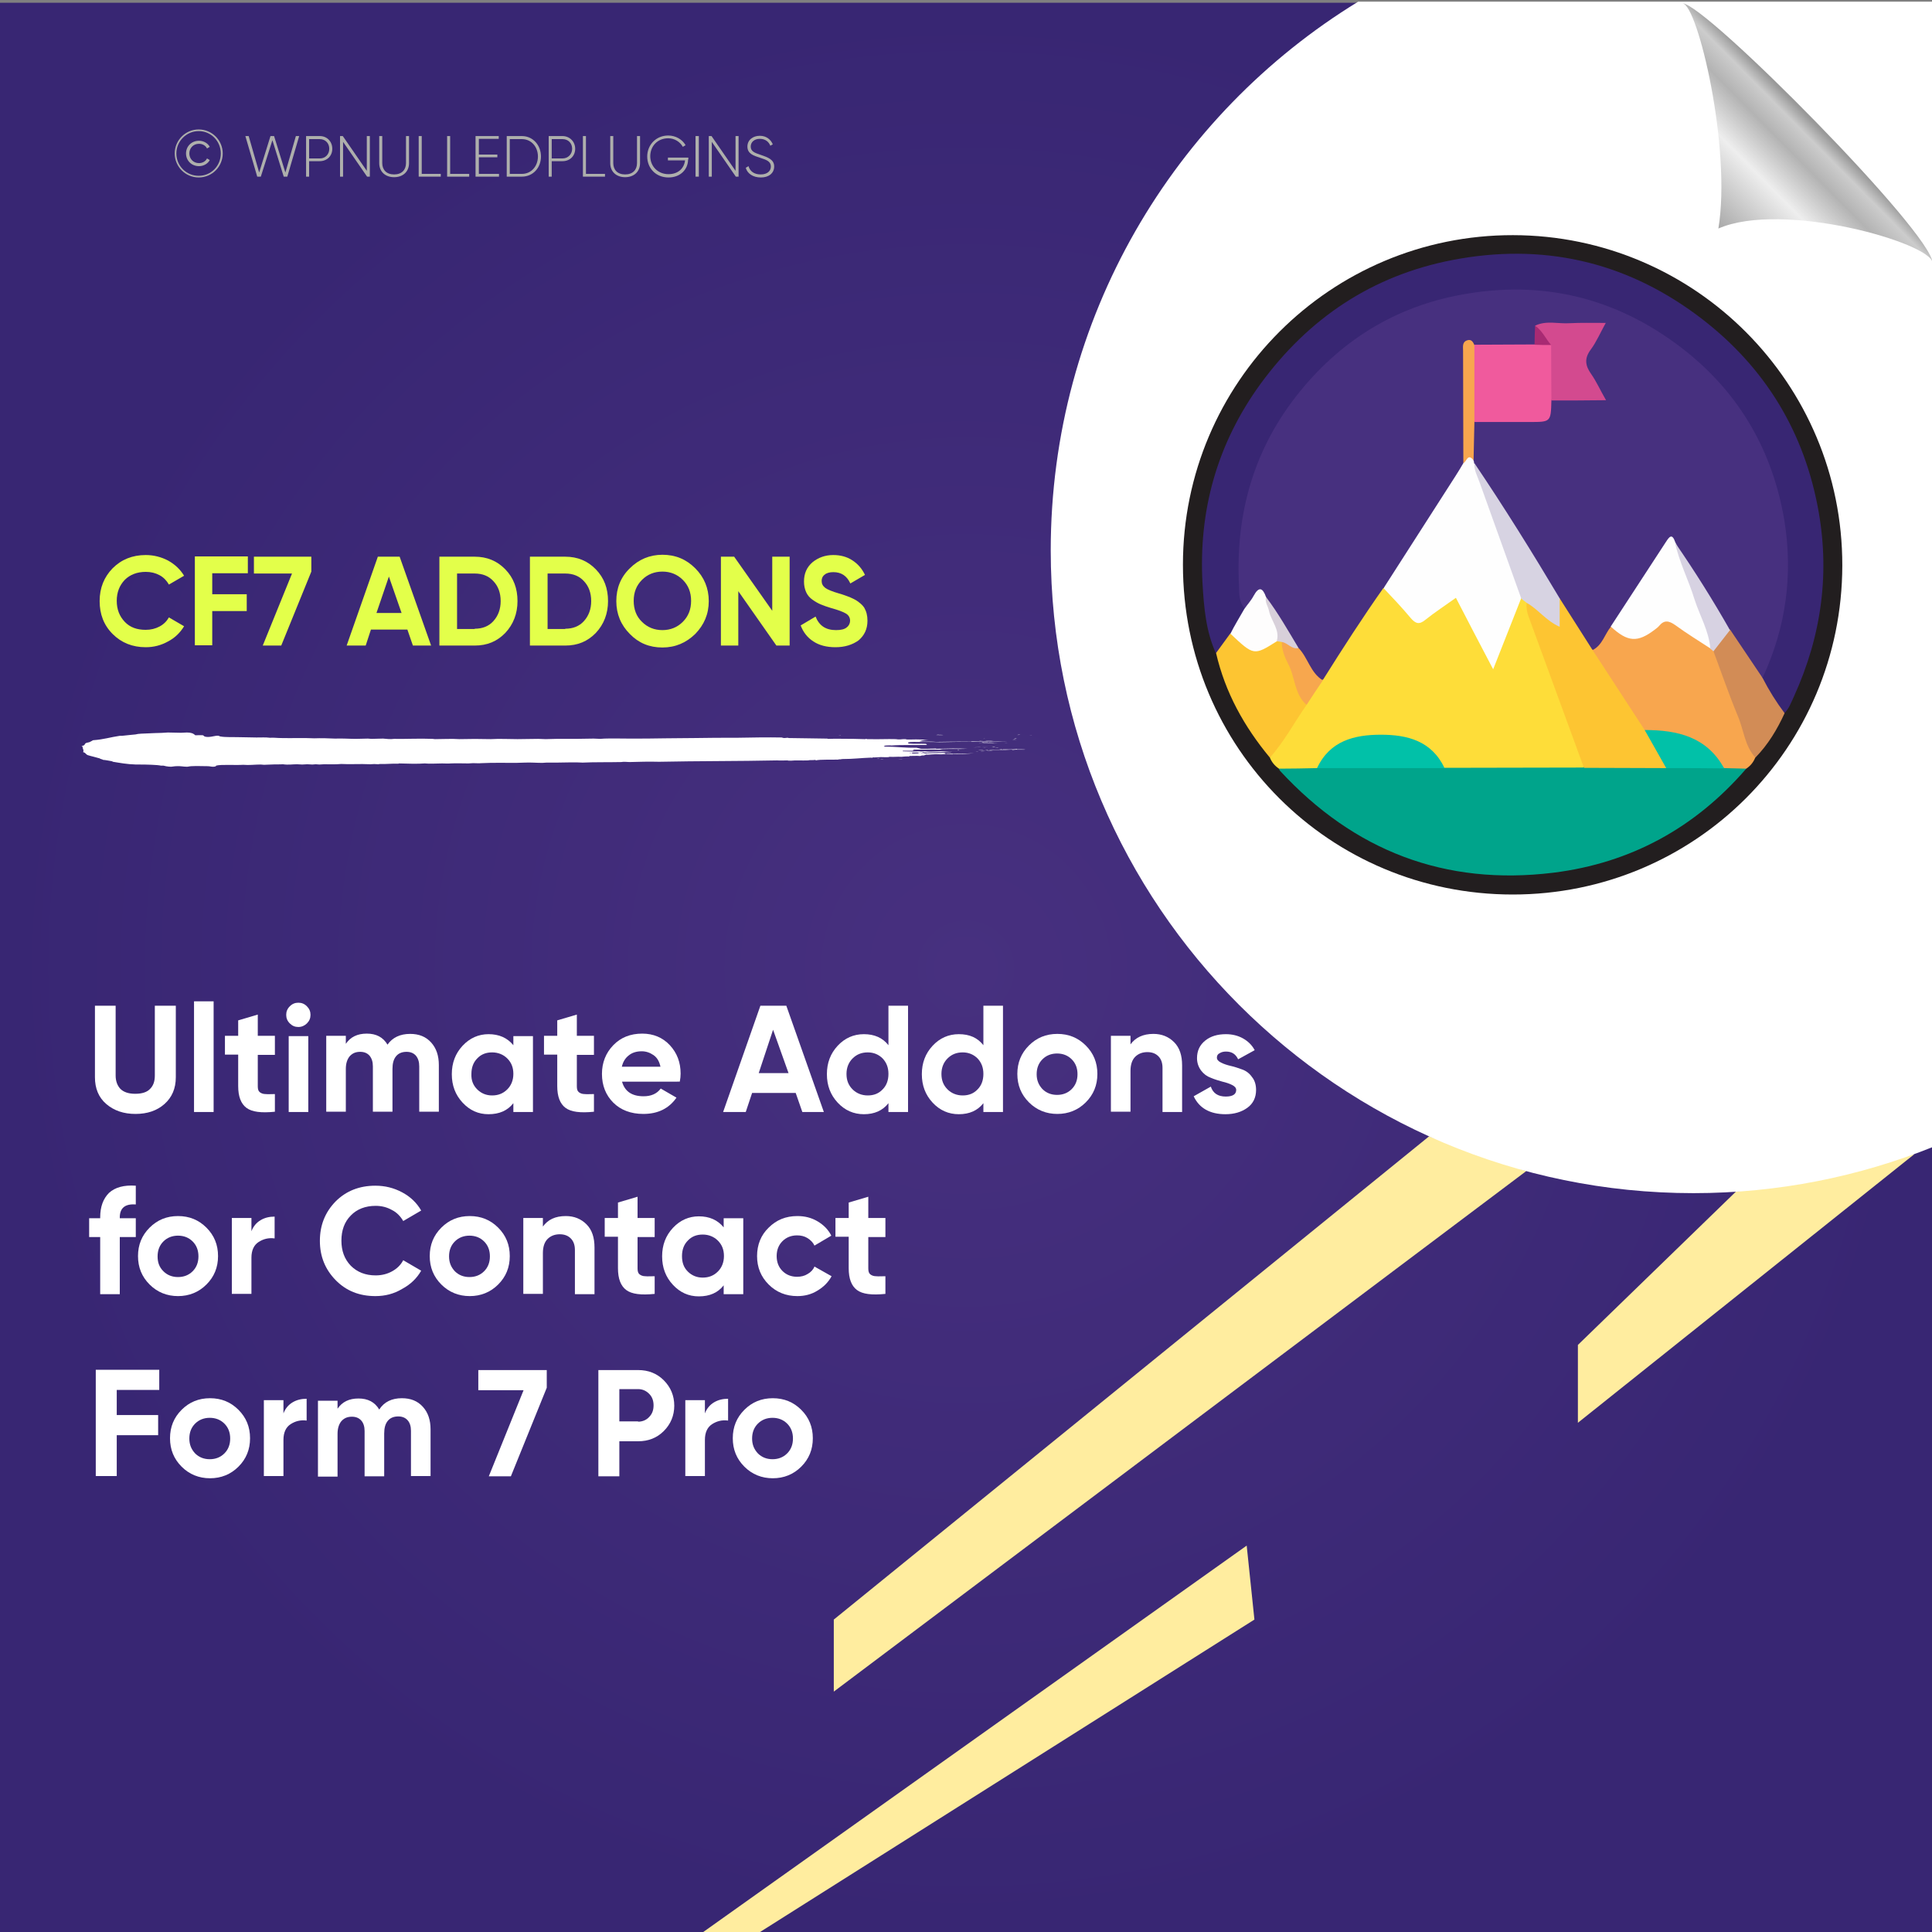<?xml version="1.0" encoding="utf-8"?>
<!-- Generator: Adobe Illustrator 26.0.1, SVG Export Plug-In . SVG Version: 6.00 Build 0)  -->
<svg version="1.1" id="Layer_1" xmlns="http://www.w3.org/2000/svg" xmlns:xlink="http://www.w3.org/1999/xlink" x="0px" y="0px"
	 viewBox="0 0 700 700" style="enable-background:new 0 0 700 700;" xml:space="preserve">
<rect x="0" y="0" width="700" height="700" fill="#808080" stroke="none"/>
<style type="text/css">
	.st0{fill:url(#SVGID_1_);}
	.st1{fill:#FFED9F;}
	.st2{fill:#FFFFFF;}
	.st3{fill:none;}
	.st4{fill:#E3FF4A;}
	.st5{fill:#AEAFAC;}
	.st6{fill-rule:evenodd;clip-rule:evenodd;fill:#FFFFFF;}
	.st7{fill:url(#path4572_00000046316959509473205660000010109631376361095303_);}
	.st8{fill:#221E1F;}
	.st9{fill:#382673;}
	.st10{fill:#00A48B;}
	.st11{fill:#FEDD39;}
	.st12{fill:#F8A64E;}
	.st13{fill:#FDC532;}
	.st14{fill:#D28C56;}
	.st15{fill:#47307F;}
	.st16{fill:#FEFDFD;}
	.st17{fill:#01C1A8;}
	.st18{fill:#FEFEFE;}
	.st19{fill:#D7D3E2;}
	.st20{fill:#F7A74E;}
	.st21{fill:#D7D2E2;}
	.st22{fill:#D8D0DA;}
	.st23{fill:#F05A9D;}
	.st24{fill:#D34A8F;}
	.st25{fill:#A82A73;}
</style>
<radialGradient id="SVGID_1_" cx="350" cy="349" r="350" gradientTransform="matrix(1 0 0 -1 0 700)" gradientUnits="userSpaceOnUse">
	<stop  offset="0" style="stop-color:#47307F"/>
	<stop  offset="1" style="stop-color:#382673"/>
</radialGradient>
<rect y="1" class="st0" width="700" height="700"/>
<g>
	<polygon class="st1" points="628.9,431.8 571.7,487.3 571.7,515.5 693.7,418.1 	"/>
	<polygon class="st1" points="517.8,411.7 302.1,586.8 302.1,612.9 553,424.3 	"/>
	<polygon class="st1" points="451.7,560 253.4,701 273.8,701 454.5,586.8 	"/>
</g>
<path class="st2" d="M700.5,0.6H492.1c-66.8,40.9-111.4,114.6-111.4,198.8c0,128.6,104.3,232.9,232.9,232.9c30.7,0,60-6,86.9-16.8
	V0.6z"/>
<g>
	<rect x="34.5" y="201.7" class="st3" width="334.6" height="69.9"/>
	<path class="st4" d="M52.8,234.5c-4.8,0-8.8-1.6-12-4.8c-3.2-3.2-4.7-7.2-4.7-11.9c0-4.8,1.6-8.7,4.7-11.9c3.2-3.2,7.2-4.8,12-4.8
		c2.9,0,5.6,0.7,8.1,2c2.5,1.4,4.4,3.2,5.8,5.5l-5.5,3.2c-0.8-1.4-1.9-2.6-3.4-3.4c-1.5-0.8-3.1-1.2-5-1.2c-3.1,0-5.7,1-7.6,2.9
		c-1.9,2-2.9,4.5-2.9,7.6c0,3.1,1,5.6,2.9,7.6c1.9,2,4.4,2.9,7.6,2.9c1.8,0,3.5-0.4,5-1.2c1.5-0.8,2.6-1.9,3.4-3.3l5.5,3.2
		c-1.4,2.3-3.3,4.2-5.8,5.5C58.4,233.8,55.7,234.5,52.8,234.5z"/>
	<path class="st4" d="M89.8,207.7H76.9v7.6h12.5v6.1H76.9v12.4h-6.3v-32.2h19.2V207.7z"/>
	<path class="st4" d="M92,201.7h20.8v5.4l-10.9,26.8h-6.7l10.6-26.1H92V201.7z"/>
	<path class="st4" d="M149.6,233.9l-2-5.8h-13.2l-1.9,5.8h-6.9l11.3-32.2h7.9l11.4,32.2H149.6z M136.4,222.1h9.1l-4.6-13.2
		L136.4,222.1z"/>
	<path class="st4" d="M172,201.7c4.4,0,8.1,1.5,11.1,4.6c3,3.1,4.4,6.9,4.4,11.5c0,4.5-1.5,8.4-4.4,11.5c-3,3.1-6.6,4.6-11.1,4.6
		h-12.8v-32.2H172z M172,227.8c2.8,0,5.1-0.9,6.8-2.8c1.7-1.9,2.6-4.3,2.6-7.2c0-3-0.9-5.4-2.6-7.2c-1.7-1.9-4-2.8-6.8-2.8h-6.4
		v20.1H172z"/>
	<path class="st4" d="M204.8,201.7c4.4,0,8.1,1.5,11.1,4.6c3,3.1,4.4,6.9,4.4,11.5c0,4.5-1.5,8.4-4.4,11.5c-3,3.1-6.6,4.6-11.1,4.6
		H192v-32.2H204.8z M204.8,227.8c2.8,0,5.1-0.9,6.8-2.8c1.7-1.9,2.6-4.3,2.6-7.2c0-3-0.9-5.4-2.6-7.2c-1.7-1.9-4-2.8-6.8-2.8h-6.4
		v20.1H204.8z"/>
	<path class="st4" d="M251.9,229.7c-3.3,3.2-7.2,4.9-11.9,4.9c-4.7,0-8.6-1.6-11.8-4.9c-3.2-3.2-4.9-7.2-4.9-11.9s1.6-8.7,4.9-11.9
		c3.2-3.2,7.2-4.9,11.8-4.9c4.7,0,8.6,1.6,11.9,4.9c3.2,3.2,4.9,7.2,4.9,11.9S255.1,226.4,251.9,229.7z M232.6,225.3
		c2,2,4.5,3,7.4,3c2.9,0,5.4-1,7.4-3c2-2,3-4.5,3-7.6c0-3.1-1-5.6-3-7.6c-2-2-4.5-3-7.4-3c-2.9,0-5.4,1-7.4,3c-2,2-3,4.5-3,7.6
		C229.6,220.8,230.6,223.4,232.6,225.3z"/>
	<path class="st4" d="M279.8,201.7h6.3v32.2h-4.8l-13.8-19.7v19.7h-6.3v-32.2h4.8l13.8,19.6V201.7z"/>
	<path class="st4" d="M302.7,234.5c-3.2,0-5.9-0.7-8-2.1c-2.2-1.4-3.7-3.4-4.6-5.8l5.4-3.2c1.3,3.3,3.7,4.9,7.4,4.9
		c1.8,0,3.1-0.3,3.9-1c0.8-0.6,1.2-1.5,1.2-2.4c0-1.1-0.5-2-1.5-2.6c-1-0.6-2.8-1.3-5.4-2c-1.4-0.4-2.7-0.9-3.7-1.3
		c-1-0.4-2-1-3-1.7c-1-0.7-1.8-1.6-2.3-2.7c-0.5-1.1-0.8-2.4-0.8-3.9c0-2.9,1-5.2,3.1-7c2.1-1.7,4.6-2.6,7.5-2.6
		c2.6,0,4.9,0.6,6.9,1.9c2,1.3,3.5,3,4.6,5.3l-5.3,3.1c-1.3-2.8-3.3-4.1-6.2-4.1c-1.3,0-2.4,0.3-3.1,0.9c-0.8,0.6-1.1,1.4-1.1,2.3
		c0,1,0.4,1.8,1.3,2.5c0.8,0.6,2.5,1.3,4.9,2c1,0.3,1.7,0.5,2.2,0.7c0.5,0.2,1.2,0.4,2.1,0.8c0.9,0.4,1.5,0.7,2,1
		c0.5,0.3,1,0.7,1.6,1.2c0.6,0.5,1.1,1.1,1.4,1.6c0.3,0.6,0.6,1.2,0.8,2c0.2,0.8,0.3,1.6,0.3,2.6c0,3-1.1,5.3-3.2,7.1
		C308.9,233.6,306.1,234.5,302.7,234.5z"/>
</g>
<g>
	<rect x="31.1" y="364.4" class="st3" width="440.7" height="300.4"/>
	<path class="st2" d="M49.1,403.6c-4.3,0-7.8-1.2-10.6-3.6s-4.1-5.7-4.1-9.7v-25.9h7.5v25.3c0,2,0.6,3.6,1.7,4.8
		c1.2,1.2,3,1.8,5.4,1.8c2.5,0,4.3-0.6,5.4-1.8c1.2-1.2,1.7-2.8,1.7-4.8v-25.3h7.6v25.9c0,4.1-1.4,7.3-4.1,9.7
		S53.4,403.6,49.1,403.6z"/>
	<path class="st2" d="M70.3,402.9v-40.1h7.1v40.1H70.3z"/>
	<path class="st2" d="M99.6,382.2h-6.2v11.4c0,1,0.2,1.7,0.7,2.1c0.5,0.4,1.2,0.7,2.1,0.7c0.9,0.1,2.1,0,3.4,0v6.4
		c-4.9,0.5-8.3,0.1-10.3-1.4c-2-1.5-3-4.1-3-7.9v-11.4h-4.8v-6.8h4.8v-5.6l7.1-2.1v7.7h6.2V382.2z"/>
	<path class="st2" d="M108.1,372.1c-1.2,0-2.2-0.4-3.1-1.3c-0.9-0.9-1.3-1.9-1.3-3.1c0-1.2,0.4-2.2,1.3-3.1c0.9-0.9,1.9-1.3,3.1-1.3
		c1.2,0,2.2,0.4,3.1,1.3c0.9,0.9,1.3,1.9,1.3,3.1c0,1.2-0.4,2.2-1.3,3.1C110.4,371.6,109.3,372.1,108.1,372.1z M104.6,402.9v-27.5
		h7.1v27.5H104.6z"/>
	<path class="st2" d="M148.6,374.6c3.2,0,5.7,1,7.6,3.1c1.9,2.1,2.8,4.8,2.8,8.2v16.9h-7.1v-16.4c0-1.7-0.4-2.9-1.2-3.9
		c-0.8-0.9-1.9-1.4-3.4-1.4c-1.6,0-2.9,0.5-3.8,1.6c-0.9,1.1-1.3,2.6-1.3,4.6v15.5h-7.1v-16.4c0-1.7-0.4-2.9-1.2-3.9
		c-0.8-0.9-1.9-1.4-3.4-1.4c-1.6,0-2.8,0.5-3.8,1.6c-0.9,1.1-1.4,2.6-1.4,4.6v15.5h-7.1v-27.5h7.1v2.9c1.7-2.5,4.2-3.7,7.6-3.7
		c3.4,0,5.9,1.3,7.5,4C142.2,375.9,145,374.6,148.6,374.6z"/>
	<path class="st2" d="M186,375.4h7.1v27.5H186v-3.2c-2.1,2.7-5.1,4-9,4c-3.7,0-6.8-1.4-9.4-4.2c-2.6-2.8-3.9-6.2-3.9-10.3
		c0-4.1,1.3-7.5,3.9-10.3c2.6-2.8,5.8-4.2,9.4-4.2c3.8,0,6.8,1.3,9,4V375.4z M172.9,394.7c1.4,1.4,3.2,2.2,5.4,2.2s4-0.7,5.5-2.2
		c1.4-1.4,2.2-3.3,2.2-5.6c0-2.3-0.7-4.1-2.2-5.6c-1.4-1.4-3.3-2.2-5.5-2.2s-4,0.7-5.4,2.2c-1.4,1.4-2.1,3.3-2.1,5.6
		C170.7,391.4,171.4,393.2,172.9,394.7z"/>
	<path class="st2" d="M215.2,382.2H209v11.4c0,1,0.2,1.7,0.7,2.1c0.5,0.4,1.2,0.7,2.1,0.7c0.9,0.1,2.1,0,3.4,0v6.4
		c-4.9,0.5-8.3,0.1-10.3-1.4c-2-1.5-3-4.1-3-7.9v-11.4h-4.8v-6.8h4.8v-5.6l7.1-2.1v7.7h6.2V382.2z"/>
	<path class="st2" d="M225.4,392c1,3.4,3.5,5.2,7.8,5.2c2.7,0,4.8-0.9,6.2-2.8l5.7,3.3c-2.7,3.9-6.7,5.9-12,5.9
		c-4.5,0-8.2-1.4-10.9-4.1s-4.1-6.2-4.1-10.4c0-4.1,1.4-7.6,4.1-10.4c2.7-2.8,6.2-4.2,10.5-4.2c4,0,7.4,1.4,10,4.2
		c2.6,2.8,3.9,6.2,3.9,10.3c0,0.9-0.1,1.9-0.3,2.9H225.4z M225.3,386.5h14c-0.4-1.9-1.2-3.3-2.5-4.2c-1.3-0.9-2.7-1.4-4.3-1.4
		c-1.9,0-3.5,0.5-4.7,1.5C226.5,383.4,225.7,384.8,225.3,386.5z"/>
	<path class="st2" d="M290.7,402.9l-2.4-6.9h-15.8l-2.3,6.9H262l13.5-38.5h9.4l13.6,38.5H290.7z M274.9,388.8h10.8l-5.6-15.7
		L274.9,388.8z"/>
	<path class="st2" d="M321.9,364.4h7.1v38.5h-7.1v-3.2c-2.1,2.7-5.1,4-8.9,4c-3.7,0-6.9-1.4-9.5-4.2c-2.6-2.8-3.9-6.2-3.9-10.3
		c0-4.1,1.3-7.5,3.9-10.3c2.6-2.8,5.8-4.2,9.5-4.2c3.8,0,6.8,1.3,8.9,4V364.4z M308.9,394.7c1.4,1.4,3.3,2.2,5.5,2.2s4-0.7,5.4-2.2
		c1.4-1.4,2.1-3.3,2.1-5.6c0-2.3-0.7-4.1-2.1-5.6c-1.4-1.4-3.2-2.2-5.4-2.2s-4,0.7-5.5,2.2c-1.4,1.4-2.2,3.3-2.2,5.6
		C306.7,391.4,307.4,393.2,308.9,394.7z"/>
	<path class="st2" d="M356.3,364.4h7.1v38.5h-7.1v-3.2c-2.1,2.7-5.1,4-8.9,4c-3.7,0-6.9-1.4-9.5-4.2c-2.6-2.8-3.9-6.2-3.9-10.3
		c0-4.1,1.3-7.5,3.9-10.3c2.6-2.8,5.8-4.2,9.5-4.2c3.9,0,6.8,1.3,8.9,4V364.4z M343.3,394.7c1.4,1.4,3.3,2.2,5.5,2.2s4-0.7,5.4-2.2
		c1.4-1.4,2.1-3.3,2.1-5.6c0-2.3-0.7-4.1-2.1-5.6c-1.4-1.4-3.2-2.2-5.4-2.2s-4,0.7-5.5,2.2c-1.4,1.4-2.2,3.3-2.2,5.6
		C341.1,391.4,341.8,393.2,343.3,394.7z"/>
	<path class="st2" d="M393.4,399.4c-2.8,2.8-6.3,4.2-10.3,4.2s-7.5-1.4-10.3-4.2c-2.8-2.8-4.2-6.2-4.2-10.3c0-4.1,1.4-7.5,4.2-10.3
		c2.8-2.8,6.2-4.2,10.3-4.2s7.5,1.4,10.3,4.2c2.8,2.8,4.2,6.2,4.2,10.3C397.6,393.2,396.2,396.6,393.4,399.4z M377.7,394.6
		c1.4,1.4,3.2,2.1,5.3,2.1c2.1,0,3.9-0.7,5.3-2.1s2.1-3.2,2.1-5.4s-0.7-4-2.1-5.4c-1.4-1.4-3.2-2.1-5.3-2.1c-2.1,0-3.9,0.7-5.3,2.1
		c-1.4,1.4-2.1,3.2-2.1,5.4S376.3,393.1,377.7,394.6z"/>
	<path class="st2" d="M417.9,374.6c3,0,5.5,1,7.5,3c2,2,2.9,4.8,2.9,8.4v16.9h-7.1v-16c0-1.8-0.5-3.2-1.5-4.2c-1-1-2.3-1.5-4-1.5
		c-1.8,0-3.3,0.6-4.4,1.7c-1.1,1.1-1.7,2.8-1.7,5.1v14.8h-7.1v-27.5h7.1v3.1C411.4,375.9,414.2,374.6,417.9,374.6z"/>
	<path class="st2" d="M440.9,383.2c0,0.7,0.5,1.3,1.5,1.8c1,0.5,2.2,0.9,3.5,1.2c1.4,0.3,2.8,0.8,4.2,1.3c1.4,0.5,2.6,1.4,3.5,2.7
		c1,1.2,1.5,2.8,1.5,4.7c0,2.8-1.1,5-3.2,6.5c-2.1,1.5-4.7,2.3-7.9,2.3c-5.6,0-9.5-2.2-11.5-6.5l6.2-3.5c0.8,2.4,2.6,3.6,5.4,3.6
		c2.5,0,3.8-0.8,3.8-2.4c0-0.7-0.5-1.3-1.5-1.8c-1-0.5-2.2-0.9-3.5-1.2c-1.4-0.4-2.8-0.8-4.2-1.4c-1.4-0.5-2.6-1.4-3.5-2.6
		s-1.5-2.7-1.5-4.5c0-2.7,1-4.8,3-6.4c2-1.6,4.5-2.3,7.5-2.3c2.2,0,4.3,0.5,6.1,1.5c1.8,1,3.3,2.4,4.3,4.3l-6,3.3
		c-0.9-1.9-2.3-2.8-4.4-2.8c-0.9,0-1.7,0.2-2.3,0.6C441.2,381.9,440.9,382.5,440.9,383.2z"/>
	<path class="st2" d="M49.2,436.4c-3.9-0.3-5.8,1.3-5.8,4.7v0.3h5.8v6.8h-5.8v20.7h-7.1v-20.7h-4v-6.8h4v-0.3c0-3.9,1.1-6.8,3.2-8.9
		c2.2-2,5.4-2.9,9.7-2.6V436.4z"/>
	<path class="st2" d="M74.8,465.4c-2.8,2.8-6.3,4.2-10.3,4.2s-7.5-1.4-10.3-4.2s-4.2-6.2-4.2-10.3s1.4-7.5,4.2-10.3
		s6.2-4.2,10.3-4.2s7.5,1.4,10.3,4.2c2.8,2.8,4.2,6.2,4.2,10.3S77.6,462.6,74.8,465.4z M59.2,460.6c1.4,1.4,3.2,2.1,5.3,2.1
		c2.1,0,3.9-0.7,5.3-2.1c1.4-1.4,2.1-3.2,2.1-5.4s-0.7-4-2.1-5.4c-1.4-1.4-3.2-2.1-5.3-2.1c-2.1,0-3.9,0.7-5.3,2.1
		c-1.4,1.4-2.1,3.2-2.1,5.4S57.7,459.1,59.2,460.6z"/>
	<path class="st2" d="M91.1,446.1c0.7-1.8,1.8-3.1,3.3-4c1.5-0.9,3.2-1.3,5.1-1.3v7.9c-2.2-0.3-4.1,0.2-5.8,1.3s-2.6,3-2.6,5.7v13.1
		H84v-27.5h7.1V446.1z"/>
	<path class="st2" d="M136,469.6c-5.8,0-10.6-1.9-14.4-5.8c-3.8-3.9-5.7-8.6-5.7-14.2c0-5.7,1.9-10.4,5.7-14.3
		c3.8-3.8,8.6-5.7,14.4-5.7c3.5,0,6.7,0.8,9.7,2.4c3,1.6,5.3,3.8,6.9,6.6l-6.5,3.8c-1-1.7-2.3-3.1-4.1-4c-1.8-1-3.7-1.5-5.9-1.5
		c-3.7,0-6.8,1.2-9,3.5c-2.3,2.3-3.4,5.4-3.4,9.1c0,3.7,1.1,6.7,3.4,9.1c2.3,2.3,5.3,3.5,9,3.5c2.2,0,4.2-0.5,6-1.5
		c1.8-1,3.1-2.3,4-4l6.5,3.8c-1.6,2.8-3.9,5-6.9,6.6C142.7,468.8,139.5,469.6,136,469.6z"/>
	<path class="st2" d="M180.5,465.4c-2.8,2.8-6.3,4.2-10.3,4.2s-7.5-1.4-10.3-4.2s-4.2-6.2-4.2-10.3s1.4-7.5,4.2-10.3
		s6.2-4.2,10.3-4.2s7.5,1.4,10.3,4.2c2.8,2.8,4.2,6.2,4.2,10.3S183.3,462.6,180.5,465.4z M164.8,460.6c1.4,1.4,3.2,2.1,5.3,2.1
		c2.1,0,3.9-0.7,5.3-2.1c1.4-1.4,2.1-3.2,2.1-5.4s-0.7-4-2.1-5.4c-1.4-1.4-3.2-2.1-5.3-2.1c-2.1,0-3.9,0.7-5.3,2.1
		c-1.4,1.4-2.1,3.2-2.1,5.4S163.4,459.1,164.8,460.6z"/>
	<path class="st2" d="M205,440.6c3,0,5.5,1,7.5,3c2,2,2.9,4.8,2.9,8.4v16.9h-7.1v-16c0-1.8-0.5-3.2-1.5-4.2c-1-1-2.3-1.5-4-1.5
		c-1.8,0-3.3,0.6-4.4,1.7c-1.1,1.1-1.7,2.8-1.7,5.1v14.8h-7.1v-27.5h7.1v3.1C198.5,441.9,201.2,440.6,205,440.6z"/>
	<path class="st2" d="M237.2,448.2h-6.2v11.4c0,1,0.2,1.7,0.7,2.1c0.5,0.4,1.2,0.7,2.1,0.7c0.9,0.1,2.1,0,3.4,0v6.4
		c-4.9,0.5-8.3,0.1-10.3-1.4c-2-1.5-3-4.1-3-7.9v-11.4h-4.8v-6.8h4.8v-5.6l7.1-2.1v7.7h6.2V448.2z"/>
	<path class="st2" d="M262.2,441.4h7.1v27.5h-7.1v-3.2c-2.1,2.7-5.1,4-9,4c-3.7,0-6.8-1.4-9.4-4.2c-2.6-2.8-3.9-6.2-3.9-10.3
		s1.3-7.5,3.9-10.3c2.6-2.8,5.8-4.2,9.4-4.2c3.8,0,6.8,1.3,9,4V441.4z M249.2,460.7c1.4,1.4,3.2,2.2,5.4,2.2s4-0.7,5.5-2.2
		c1.4-1.4,2.2-3.3,2.2-5.6s-0.7-4.1-2.2-5.6c-1.4-1.4-3.3-2.2-5.5-2.2s-4,0.7-5.4,2.2c-1.4,1.4-2.1,3.3-2.1,5.6
		S247.7,459.2,249.2,460.7z"/>
	<path class="st2" d="M288.9,469.6c-4.1,0-7.6-1.4-10.4-4.2c-2.8-2.8-4.2-6.2-4.2-10.3c0-4.1,1.4-7.6,4.2-10.3
		c2.8-2.8,6.2-4.2,10.4-4.2c2.7,0,5.1,0.6,7.3,1.9c2.2,1.3,3.9,3,5,5.2l-6.1,3.6c-0.5-1.1-1.4-2-2.5-2.7c-1.1-0.7-2.4-1-3.8-1
		c-2.1,0-3.9,0.7-5.3,2.1c-1.4,1.4-2.1,3.2-2.1,5.4c0,2.2,0.7,4,2.1,5.4c1.4,1.4,3.2,2.1,5.3,2.1c1.4,0,2.7-0.3,3.8-1
		c1.1-0.6,2-1.5,2.5-2.7l6.2,3.5c-1.2,2.2-2.9,3.9-5.1,5.2C294,469,291.5,469.6,288.9,469.6z"/>
	<path class="st2" d="M320.8,448.2h-6.2v11.4c0,1,0.2,1.7,0.7,2.1c0.5,0.4,1.2,0.7,2.1,0.7c0.9,0.1,2.1,0,3.4,0v6.4
		c-4.9,0.5-8.3,0.1-10.3-1.4c-2-1.5-3-4.1-3-7.9v-11.4h-4.8v-6.8h4.8v-5.6l7.1-2.1v7.7h6.2V448.2z"/>
	<path class="st2" d="M57.7,503.6H42.3v9.1h15v7.3h-15v14.8h-7.6v-38.5h23V503.6z"/>
	<path class="st2" d="M86.4,531.4c-2.8,2.8-6.3,4.2-10.3,4.2s-7.5-1.4-10.3-4.2s-4.2-6.2-4.2-10.3s1.4-7.5,4.2-10.3
		s6.2-4.2,10.3-4.2s7.5,1.4,10.3,4.2c2.8,2.8,4.2,6.2,4.2,10.3S89.2,528.6,86.4,531.4z M70.7,526.6c1.4,1.4,3.2,2.1,5.3,2.1
		c2.1,0,3.9-0.7,5.3-2.1c1.4-1.4,2.1-3.2,2.1-5.4s-0.7-4-2.1-5.4c-1.4-1.4-3.2-2.1-5.3-2.1c-2.1,0-3.9,0.7-5.3,2.1
		c-1.4,1.4-2.1,3.2-2.1,5.4S69.3,525.1,70.7,526.6z"/>
	<path class="st2" d="M102.7,512.1c0.7-1.8,1.8-3.1,3.3-4c1.5-0.9,3.2-1.3,5.1-1.3v7.9c-2.2-0.3-4.1,0.2-5.8,1.3s-2.6,3-2.6,5.7
		v13.1h-7.1v-27.5h7.1V512.1z"/>
	<path class="st2" d="M145.6,506.6c3.2,0,5.7,1,7.6,3.1c1.9,2.1,2.8,4.8,2.8,8.2v16.9h-7.1v-16.4c0-1.6-0.4-2.9-1.2-3.8
		c-0.8-0.9-1.9-1.4-3.4-1.4c-1.6,0-2.9,0.5-3.8,1.6c-0.9,1.1-1.3,2.6-1.3,4.6v15.5h-7.1v-16.4c0-1.6-0.4-2.9-1.2-3.8
		c-0.8-0.9-1.9-1.4-3.4-1.4c-1.6,0-2.8,0.5-3.8,1.6c-0.9,1.1-1.4,2.6-1.4,4.6v15.5h-7.1v-27.5h7.1v2.9c1.7-2.5,4.2-3.7,7.6-3.7
		c3.4,0,5.9,1.3,7.5,4C139.2,507.9,142,506.6,145.6,506.6z"/>
	<path class="st2" d="M173.2,496.4h24.9v6.4l-13,32.1h-8l12.6-31.2h-16.4V496.4z"/>
	<path class="st2" d="M231.2,496.4c3.7,0,6.8,1.2,9.3,3.7c2.5,2.5,3.8,5.6,3.8,9.2s-1.3,6.7-3.8,9.2c-2.5,2.5-5.6,3.7-9.3,3.7h-6.8
		v12.7h-7.6v-38.5H231.2z M231.2,515.1c1.6,0,3-0.6,4-1.7c1.1-1.1,1.6-2.5,1.6-4.2c0-1.7-0.5-3.1-1.6-4.2c-1.1-1.1-2.4-1.7-4-1.7
		h-6.8v11.7H231.2z"/>
	<path class="st2" d="M255.4,512.1c0.7-1.8,1.8-3.1,3.3-4c1.5-0.9,3.2-1.3,5.1-1.3v7.9c-2.2-0.3-4.1,0.2-5.8,1.3s-2.6,3-2.6,5.7
		v13.1h-7.1v-27.5h7.1V512.1z"/>
	<path class="st2" d="M290.3,531.4c-2.8,2.8-6.3,4.2-10.3,4.2s-7.5-1.4-10.3-4.2s-4.2-6.2-4.2-10.3s1.4-7.5,4.2-10.3
		s6.2-4.2,10.3-4.2s7.5,1.4,10.3,4.2c2.8,2.8,4.2,6.2,4.2,10.3S293.1,528.6,290.3,531.4z M274.6,526.6c1.4,1.4,3.2,2.1,5.3,2.1
		c2.1,0,3.9-0.7,5.3-2.1c1.4-1.4,2.1-3.2,2.1-5.4s-0.7-4-2.1-5.4c-1.4-1.4-3.2-2.1-5.3-2.1c-2.1,0-3.9,0.7-5.3,2.1
		c-1.4,1.4-2.1,3.2-2.1,5.4S273.2,525.1,274.6,526.6z"/>
</g>
<g>
	<rect x="55.8" y="47.2" class="st3" width="304.9" height="46.6"/>
	<path class="st5" d="M63.3,55.6c0-4.8,3.9-8.7,8.7-8.7s8.7,3.9,8.7,8.7c0,4.8-3.9,8.7-8.7,8.7S63.3,60.4,63.3,55.6z M80,55.6
		c0-4.5-3.6-8.1-8-8.1s-8.1,3.6-8.1,8.1c0,4.5,3.6,8.1,8.1,8.1S80,60.1,80,55.6z M67.4,55.6c0-2.6,2-4.6,4.7-4.6
		c1.7,0,3.2,0.9,3.9,2.2l-1,0.6c-0.5-1.1-1.7-1.7-2.9-1.7c-2.1,0-3.5,1.6-3.5,3.5s1.4,3.5,3.5,3.5c1.2,0,2.4-0.6,2.9-1.7l1,0.6
		c-0.7,1.3-2.2,2.2-3.9,2.2C69.4,60.2,67.4,58.2,67.4,55.6z"/>
	<path class="st5" d="M88.9,49.3h1.2l3.8,13.2L98,49.3h1.3l4.1,13.2l3.8-13.2h1.2L104.1,64h-1.3l-4.1-13.2L94.5,64h-1.3L88.9,49.3z"
		/>
	<path class="st5" d="M120.4,53.9c0,2.6-1.9,4.5-4.6,4.5H112V64h-1.1V49.3h5C118.5,49.3,120.4,51.3,120.4,53.9z M119.3,53.9
		c0-2-1.4-3.5-3.5-3.5H112v7h3.9C117.9,57.4,119.3,55.9,119.3,53.9z"/>
	<path class="st5" d="M134,49.3V64h-1l-8.7-12.6V64h-1.1V49.3h1l8.7,12.6V49.3H134z"/>
	<path class="st5" d="M137.4,59.1v-9.8h1.1v9.8c0,2.4,1.5,4.1,4.3,4.1c2.8,0,4.3-1.7,4.3-4.1v-9.8h1.1v9.8c0,3.1-2.2,5.1-5.4,5.1
		S137.4,62.2,137.4,59.1z"/>
	<path class="st5" d="M159.7,63v1h-8V49.3h1.1V63H159.7z"/>
	<path class="st5" d="M170,63v1h-8V49.3h1.1V63H170z"/>
	<path class="st5" d="M180.8,63v1h-8.5V49.3h8.4v1h-7.2v5.7h6.7v1h-6.7V63H180.8z"/>
	<path class="st5" d="M196,56.7c0,4.1-2.9,7.3-6.9,7.3h-5.5V49.3h5.5C193.1,49.3,196,52.6,196,56.7z M194.9,56.7
		c0-3.5-2.4-6.3-5.8-6.3h-4.4V63h4.4C192.5,63,194.9,60.2,194.9,56.7z"/>
	<path class="st5" d="M208.4,53.9c0,2.6-1.9,4.5-4.6,4.5h-3.9V64h-1.1V49.3h5C206.4,49.3,208.4,51.3,208.4,53.9z M207.3,53.9
		c0-2-1.4-3.5-3.5-3.5h-3.9v7h3.9C205.8,57.4,207.3,55.9,207.3,53.9z"/>
	<path class="st5" d="M219.2,63v1h-8V49.3h1.1V63H219.2z"/>
	<path class="st5" d="M221.1,59.1v-9.8h1.1v9.8c0,2.4,1.5,4.1,4.3,4.1c2.8,0,4.3-1.7,4.3-4.1v-9.8h1.1v9.8c0,3.1-2.2,5.1-5.4,5.1
		S221.1,62.2,221.1,59.1z"/>
	<path class="st5" d="M249.3,57.8c0,3.5-2.7,6.5-7.1,6.5c-4.6,0-7.7-3.4-7.7-7.6s3.2-7.6,7.6-7.6c2.7,0,5.1,1.4,6.3,3.5l-1,0.6
		c-1-1.8-3-3.1-5.3-3.1c-3.9,0-6.5,2.9-6.5,6.5s2.7,6.5,6.6,6.5c3.6,0,5.7-2.2,6-5h-6.2v-1h7.4V57.8z"/>
	<path class="st5" d="M253.2,49.3V64H252V49.3H253.2z"/>
	<path class="st5" d="M267.6,49.3V64h-1l-8.7-12.6V64h-1.1V49.3h1l8.7,12.6V49.3H267.6z"/>
	<path class="st5" d="M270.2,60.8l1-0.6c0.5,1.8,2,3,4.4,3c2.5,0,3.7-1.3,3.7-2.9c0-1.8-1.6-2.4-3.8-3.1c-2.5-0.8-4.7-1.5-4.7-4.1
		c0-2.4,2-3.9,4.5-3.9c2.4,0,4,1.4,4.7,3.1l-0.9,0.5c-0.5-1.3-1.7-2.5-3.8-2.5c-2,0-3.3,1.2-3.3,2.8c0,1.8,1.5,2.3,3.6,3
		c2.6,0.9,4.9,1.7,4.9,4.2c0,2.4-1.9,4-4.8,4C272.8,64.3,270.8,62.9,270.2,60.8z"/>
</g>
<g>
	<g>
		<g>
			<rect x="29.8" y="265.4" class="st3" width="344.1" height="12.3"/>
			<path class="st6" d="M303.8,266.5c0.2,0,0.5-0.1,0.9-0.1C304.7,266.5,304.2,266.5,303.8,266.5z"/>
			<path class="st6" d="M317.6,274.8c0.3,0,1.1-0.1,1,0C318.1,274.9,317.9,274.8,317.6,274.8z"/>
			<path class="st6" d="M319,275c0.1-0.1,0.7,0,1.1,0C320.1,275.1,319.2,275,319,275z"/>
			<path class="st6" d="M323.2,273.7c0.2,0,0.8-0.1,1.1,0C324.2,273.8,323.6,273.7,323.2,273.7z"/>
			<path class="st6" d="M325.2,275.1c0.4-0.1,1-0.1,1.8-0.1C326.7,275.1,325.8,275,325.2,275.1z"/>
			<path class="st6" d="M330.4,268.5c0.9,0,2.8-0.1,3.4,0C332.7,268.4,331.4,268.6,330.4,268.5z"/>
			<path class="st6" d="M332.8,271.4c1.1-0.2,3.2,0,4.7-0.1c0.2,0.1-2.1,0-2.6,0.1c-0.3,0-0.6,0-0.9-0.1
				C333.6,271.4,333.3,271.5,332.8,271.4z"/>
			<path class="st6" d="M346.9,271.8c0-0.1,0.1-0.1,0.5-0.1c0.1,0,0.2,0.1,0.1,0.1C347.3,271.8,347.1,271.8,346.9,271.8z"/>
			<path class="st6" d="M352.7,270.8c0.9-0.1,3-0.1,4.2,0c0.2,0,0.2-0.1,0.5-0.1c0.7,0,2.3,0,0.7,0
				C356.2,270.8,354.8,270.7,352.7,270.8z"/>
			<path class="st6" d="M353.4,272.3c0.2,0,0.6-0.1,1.1-0.1C354.3,272.3,353.6,272.3,353.4,272.3z"/>
			<path class="st6" d="M354.8,268.4c0.2-0.1,0.9,0,1.4,0C355.9,268.4,355.2,268.4,354.8,268.4z"/>
			<path class="st6" d="M354.5,271.8c0.4-0.1,1.2-0.1,1.7-0.1C356.6,271.8,355.1,271.8,354.5,271.8z"/>
			<path class="st6" d="M355.2,272.2c0.3-0.1,1.2-0.1,1.8-0.1C356.6,272.2,355.8,272.2,355.2,272.2z"/>
			<path class="st6" d="M356.3,267.7c0.1-0.1,0.6-0.1,1.1-0.1C357.2,267.6,356.6,267.6,356.3,267.7z"/>
			<path class="st6" d="M356.9,268.4c0.5-0.1,2.2-0.1,3,0C358.9,268.4,358.1,268.4,356.9,268.4z"/>
			<path class="st6" d="M357.3,272.1c0.8-0.1,1.9,0,2.5,0C359.2,272.2,358.1,272.1,357.3,272.1z"/>
			<path class="st6" d="M359.3,270.7c0.3-0.1,0.8-0.1,1.2-0.1C360.6,270.8,359.8,270.7,359.3,270.7z"/>
			<path class="st6" d="M360.6,271c0.4-0.1,0.7,0,1.2,0C361.7,271.1,361,271,360.6,271z"/>
			<path class="st6" d="M361.9,271.4c0.2-0.1,1.3-0.1,1,0.1c-0.3,0-0.3,0-0.3-0.1C362.3,271.4,362.3,271.4,361.9,271.4z"/>
			<path class="st6" d="M365.1,269.1C364.3,269.2,363.1,269.1,365.1,269.1L365.1,269.1z"/>
			<path class="st6" d="M366.7,268c0.6-0.1,1.2,0,1.9,0C368.2,268,367,268,366.7,268z"/>
			<path class="st6" d="M367.2,267.8c-0.2-0.1,1-0.1,0.7,0C367.7,267.8,367.4,267.8,367.2,267.8z"/>
			<path class="st6" d="M368.6,266.3c0.2-0.1,0.7-0.1,1.1-0.1C369.5,266.3,368.8,266.3,368.6,266.3z"/>
			<path class="st6" d="M372.8,266.4C374,266.3,374.5,266.4,372.8,266.4L372.8,266.4z"/>
			<path class="st6" d="M339.1,266.3c0.2,0,0.6-0.1,0.8-0.1c0.5,0.1,1.3,0,1.9,0.1C341,266.4,340.2,266.3,339.1,266.3z"/>
			<path class="st6" d="M355.8,268.9c0.4,0,0.3,0.1,0.7,0c0,0-0.1,0.1-0.2,0.1c0.7,0,1.2,0,1.8,0c-0.1,0-0.2,0-0.2,0.1
				c0.8-0.2,1.8,0.1,3.6,0c-1.7,0.2-5.4,0-6.9,0.1c0.2-0.1,1.5,0,1.7-0.1C356.4,269,355.5,269.1,355.8,268.9z"/>
			<path class="st6" d="M357.4,271.7C357.5,271.7,357.5,271.7,357.4,271.7c0.1-0.1,0.7,0,0.8,0C357.9,271.8,356,271.8,357.4,271.7z"
				/>
			<path class="st6" d="M368.5,271.4c0,0,0,0.1,0,0.1c1,0,2.5,0,3.1,0.1c-1.1,0.1-3.5-0.1-4.4,0.1c-0.2,0-0.5,0-0.7-0.1
				c-2.6,0.2-5.5,0-8.3,0.1c1.2-0.3,4,0.1,5.4-0.2c0.2,0,0,0-0.2,0C364.8,271.5,366.9,271.6,368.5,271.4z"/>
			<path class="st6" d="M367.5,267.6c0.2-0.1,0.7-0.1,0.9-0.1C368.6,267.5,367.8,267.7,367.5,267.6z"/>
			<path class="st6" d="M67.7,265.4c-0.7,0-1.4,0.1-2.1,0.1c-1.6,0-3.1-0.1-4.8-0.1c-1.5,0.1-2.8,0.2-4.4,0.2
				c-1.1,0-1.5,0.1-2.3,0.1c-2.2,0.1-4,0.1-5,0.4c-1.6,0.2-3.5,0.3-4.9,0.5c-0.2,0-0.7,0-0.8,0c-3.5,0.5-5.6,1.3-9.7,1.6
				c-0.4,0.2-0.6,0.4-1.3,0.7c-0.3,0.1-1,0.2-1.2,0.3c-0.8,0.4-0.1,0.8-1.6,1.1c-0.1,0.1,0.2,0.1,0.3,0.2c0,0.7,0.6,1.4,0.2,2
				c1.1,0.3,0.8,0.7,1.7,1.1c0.5,0.2,1.5,0.4,2.2,0.6c0.7,0.2,1.5,0.4,2.2,0.6c0,0.2,1,0.3,1.1,0.5c1.2,0.1,2,0.3,3.2,0.5
				c0.1,0.1,0.4,0.1,0.4,0.2c2.5,0.4,5,0.9,8.4,1c0.3,0,1,0,1.3,0c2.5,0,6.4,0.1,7.7,0.4c0.5,0,0.4,0,0.9,0c0.3,0.1,1.6,0.4,2.8,0.4
				c0.4,0,1.1-0.2,2-0.2c1.3-0.1,2.5,0.2,3.7,0.2c0.5,0,1.1-0.2,1.7-0.2c1.5-0.1,4.5,0,5.7,0c1,0,1.3,0.2,2.1,0.2
				c0.7,0,1.2-0.2,1.1-0.4c1.9-0.5,6.8-0.1,9.8-0.3c2.2,0.2,4.2-0.1,6.3-0.1c0.4,0,0.9,0.1,1.3,0.1c0.7,0,1.7-0.1,2.6-0.1
				c1.6-0.1,2.9,0,4.2-0.1c2,0.3,3.4,0,5.1,0c0.6,0,1.2,0.1,1.9,0.1c0.6,0,1.2-0.1,1.8-0.1c0.6,0,1.3,0.1,1.9,0.1
				c0.5,0,0.8-0.1,1.2-0.1c0.5,0,0.8,0.1,1.3,0.1c0.6,0,1.1-0.1,1.7-0.1c2,0,4.2,0.1,6.2-0.1c3.5,0.2,6.5-0.1,10.6,0.1
				c1-0.1,1.8-0.1,2.9,0c0.2,0,0.2-0.1,0.6-0.1c2.1,0.1,4.4-0.2,6.6-0.1c0.1,0,0.2-0.1,0.3-0.1c3,0.1,6.9,0.2,9.3,0
				c1.9,0.2,4,0,6.3,0c1.1,0,2.1,0.1,3.1,0c2-0.1,4.6,0,6.4,0c0.6,0,1.1-0.1,1.7-0.1c1,0,2.1,0.1,3.1,0c4.1-0.2,8.8-0.1,12.4-0.1
				c1.1,0,2.1-0.1,3.3-0.1c2.1-0.1,4.2,0.1,6.3,0.1c0.5,0,1-0.1,1.5-0.1c1.2,0,2.4,0,3.7,0c3.2,0,6.4-0.2,9.4,0
				c3.9-0.2,9.5-0.1,14-0.2c1-0.2,2,0,3,0c3.2-0.1,7.3-0.2,10.7-0.1c14.1-0.3,28.8-0.2,42.8-0.5c1.1,0.1,2.8,0,3.7,0
				c0.2,0.1,0.8,0.1,1.3,0.1c1.7-0.2,3.9,0,6.2-0.1c0.6-0.2,1.9,0,2.7-0.2c0.4,0.1-0.5,0.1,0.1,0.2c1.4-0.4,6.3-0.2,8.4-0.3
				c-0.2,0-0.2-0.1,0-0.1c0.5,0.1,0.8-0.1,1.4-0.1c3.9,0,6.7-0.4,10.1-0.5c0.4,0,1.5,0.2,1.9,0.1c-0.6,0-1.4,0-1.3-0.2
				c1,0,2.3,0,3-0.1c1.2,0,1.9,0.1,3,0c0.3,0-0.3-0.2,0.3-0.1c1.7,0.1,2.6-0.1,4.2,0c0.5-0.1,2.3-0.2,2.9-0.1
				c0.5-0.1-0.6-0.1-0.1-0.2c1.4,0,2.7-0.1,4,0c0.3-0.1,0.5-0.2,1.1-0.2c0.4,0-0.1,0.1,0.4,0.1c0.5-0.1-0.4-0.1-0.3-0.2
				c0.7,0,0.6-0.1,0.9-0.2c1,0.1,1.7-0.1,2.6-0.1c0.9-0.1,2,0,2.9,0c0.8,0,1.1-0.1,2-0.1c0.7,0,1.3,0.1,2.1,0.1
				c0.4,0-0.3-0.1,0.3-0.1c2.7,0,5.5-0.1,7.5-0.3c-3.1,0.2-5.4,0-8.1,0.2c-0.4-0.1-1.2,0.1-1.6-0.1c-0.2,0.1,0.4,0.1-0.2,0.1
				c-0.2,0-0.3,0-0.6,0c0.4-0.2-0.2-0.2-0.4-0.3c-2.3,0-4.1,0.1-6.2,0.1c-0.4,0,0.3,0.1-0.2,0.1c-0.8,0-1.4,0-2.3,0
				c-0.3-0.1-0.9-0.2-0.6-0.3c2.7,0,6.4-0.2,9.6-0.2c1,0,2,0.1,2.6-0.1c-1.4,0.1-2.6-0.2-3.9-0.2c-1.6,0-3.4,0.2-5,0.1
				c-0.4,0-0.6-0.1-1-0.1c-0.3,0-0.9,0.1-1.2,0.1c-0.4,0-0.4-0.1-0.7-0.1c-0.7,0-1.2,0.1-2,0.1c-1.3,0-2.5-0.1-3.9-0.1
				c-0.3-0.1-0.1-0.2,0.2-0.2c1.6,0,1.9,0,3.6,0c-0.2,0-0.3,0-0.3-0.1c0.5,0,0.7,0,1.1,0c-1.2,0-1.1-0.2-0.7-0.3
				c3.1,0,6.9-0.1,9.4,0c0.3-0.1,0.5-0.1,0.9-0.2c2.9-0.1,6.1,0,9.1-0.1c-3.5-0.2-7.2-0.1-11.2,0c-0.2,0,0-0.1-0.4-0.1
				c-1.7,0.1-3.8,0.1-5.1,0.1c-0.6-0.1-1.2-0.3-1.7-0.4c-4.3,0.1-7.4-0.4-11.5-0.4c0-0.1-0.3-0.1-0.4-0.2c0.3-0.1,0.5-0.2,0.9-0.2
				c0.7,0,1.4-0.1,1.9,0c3.4-0.3,8.3-0.1,12.6-0.2c0.5-0.1,0.1-0.3-0.2-0.4c-2.1-0.1-3.9,0.1-6.1-0.1c-0.8-0.4,0-0.6,1.7-0.6
				c2.8,0,7.6,0,9.4,0.1c8.2-0.2,16.3-0.1,24.8-0.3c-4.7-0.1-9,0.1-13.2,0c0,0.1-0.1,0.1-0.5,0.1c-4.1,0-8.7,0-12.3,0.1
				c-1.5-0.2-4.4,0-6-0.2c0.4-0.3,1.6-0.5,3.2-0.6c-1.6,0-3.1-0.1-4.5-0.1c-1.1,0-3,0.1-3.6,0c-0.1,0,0.1-0.1-0.1-0.1
				c0.5,0-0.8,0-0.9,0c-0.6,0-0.5,0.1-1.2,0.1c-0.9,0-0.9,0-1.5-0.1c-3.2-0.1-6.3,0.1-9.4,0c-0.3,0-1,0-1,0c-0.3,0,0-0.1-0.4-0.1
				c-0.2,0-0.1,0.1-0.5,0.1c-1.2,0-2.6-0.1-3.9-0.1c-3.1,0-6.8-0.1-9.3,0c-0.6,0,0.2-0.1-0.6-0.1c-4.3-0.1-9-0.1-13.6-0.2
				c-0.4,0-0.1-0.1-0.6-0.1c-0.6,0-0.5,0.1-1.1,0.1c-0.4,0-0.7-0.1-0.9-0.2c-5.3-0.1-10.8,0-16.3,0.1c-5.1,0-10.3,0-15.1,0.1
				c-3.8,0-7.5,0.1-10.9,0.1c-4.6,0.1-8.6,0.1-12.9,0.1c-3.1,0-6.5-0.1-9.1,0c-0.5,0-1,0.1-1.5,0.1c-0.8,0-1.6-0.1-2.4-0.1
				c-2.1,0-4.3,0.1-6.5,0.1c-2.4,0-4.7,0-7,0c-1.3,0-2.6,0.1-3.9,0.1c-0.9,0-1.8-0.1-2.7-0.1c-2.5,0-5.1,0.1-7.5,0.1
				c-3.2,0-6.5-0.2-9.7,0c-3.6-0.1-7.9-0.1-11.4,0c-2.8-0.2-5.7,0-8.8,0c-0.3,0-0.6-0.1-0.9-0.1c-4.8-0.2-10.1,0.1-13.9,0
				c-1.5,0.2-2.7,0-4-0.1c-1.5,0-2.8,0.1-4.2,0.1c-0.5,0-0.9-0.1-1.3-0.1c-1.4,0-2.8,0.1-4.4,0.1c-2.3,0-4.8-0.2-7.5-0.1
				c-2.1-0.1-5.1-0.2-7.5-0.1c-4-0.2-8,0-12.1-0.1c-1.4,0-2.6-0.2-4-0.1c-1.4-0.2-3.2-0.1-4.9-0.1c-1.7,0-3.6-0.1-5.4-0.1
				c-2.6-0.1-5.8,0.1-7.8-0.3c-0.9-0.7-2.6,0.3-4.7,0.2c-1.1-0.1-1-0.3-1.4-0.6c-1-0.1-1.9,0-2.8,0C70,265.7,69.2,265.4,67.7,265.4z
				 M330,272.8c0,0,0,0.1,0.1,0.1C329.8,273,329.1,272.8,330,272.8z M330.3,272.7c1.2,0,3-0.1,3.9,0c0.2,0-0.2-0.2,0.2-0.2
				c0.5,0.1,1.2,0.1,2.1,0.1c0.1,0.2-1.8,0.1-1.8,0.3c-0.7,0-1,0-1.4,0.1c-1.4-0.1-1.8,0.1-2.8,0
				C330.7,272.8,330.2,272.9,330.3,272.7z"/>
		</g>
	</g>
</g>
<linearGradient id="path4572_00000106112725930474140240000007678452403504416904_" gradientUnits="userSpaceOnUse" x1="-0.583" y1="698.671" x2="-0.51" y2="698.747" gradientTransform="matrix(-474.815 0 0 493.443 381.513 -344709.812)">
	<stop  offset="0" style="stop-color:#999999"/>
	<stop  offset="0.101" style="stop-color:#CCCCCC"/>
	<stop  offset="0.262" style="stop-color:#B3B3B3"/>
	<stop  offset="0.543" style="stop-color:#EEEEEE"/>
	<stop  offset="1" style="stop-color:#AAAAAA"/>
</linearGradient>
<path id="path4572" style="fill:url(#path4572_00000106112725930474140240000007678452403504416904_);" d="M609.6,1.2
	c8.5,0.3,90.8,83.5,90.6,94.1c-0.1-7.2-54.2-22.7-77.6-12.5C627.4,54,615.2,1.8,609.6,1.2L609.6,1.2z"/>
<g>
	<path class="st8" d="M548.1,324.1c-66.3,0-119.5-53.2-119.5-119.5c0-66,53.6-119.5,119.6-119.4c65.9,0.1,119.4,53.7,119.3,119.7
		C667.4,271,614.1,324.1,548.1,324.1z"/>
	<path class="st9" d="M440.5,236.6c-3.6-8-4.3-16.6-4.8-25.1c-1.5-26.5,5.3-50.8,21-72.4c17.4-23.8,40.5-39.3,69.6-44.9
		c32.2-6.2,61.9,0.3,88.3,19.8c23.4,17.3,38.3,40.4,43.9,69.1c4.7,23.9,1.6,47-8.5,69.2c-1,2.1-1.7,4.3-3.4,6
		c-5.2-2.9-7.2-8-8.8-13.3c3.7-9.6,6.6-19.4,7.8-29.7c2.3-20.1-1.5-38.9-10.8-56.7c-9.3-17.9-23.1-31.5-40.9-40.8
		c-19.8-10.4-40.9-14-63.1-9.8c-43.6,8.3-74.1,40.7-80.2,84.9c-1.3,9.1-1,18.2,0.6,27.2c0.2,4.1-3.2,6.5-4.6,9.9
		C444.6,232.3,444.1,235.9,440.5,236.6z"/>
	<path class="st10" d="M632.7,278.5c-18.5,21.4-41.8,34.2-69.9,37.7c-39.3,4.8-72.2-7.9-99-36.9c-0.2-0.2-0.3-0.6-0.5-0.8
		c4.4-3.1,9.4-1.2,14.1-1.6c15.2-0.2,30.4-0.2,45.6,0c16.9-0.2,33.8-0.2,50.6,0c9.9-0.2,19.9-0.2,29.8,0c7-0.2,13.9-0.1,20.9,0
		C627.4,276.9,630.3,276.1,632.7,278.5z"/>
	<path class="st11" d="M477.2,278.3c-4.6,0.1-9.2,0.2-13.8,0.2c-1.5-1-2.6-2.3-3.3-4c3-7.2,8.3-13,12.2-19.6
		c1.8-3.3,4.1-6.2,6.1-9.3c6.2-9.7,12.5-19.5,18.8-29.1c1-1.5,1.9-3.2,3.9-3.5c4.5,1.3,6.9,5,9.5,8.3c2.3,2.9,4.2,3.4,6.9,0.9
		c1.1-1,2.4-1.7,3.7-2.6c6.7-4.7,6.9-4.7,10.4,2.4c2.7,5.5,6.2,10.6,8.8,16.9c3-4.8,4.1-9.6,6.2-13.9c1.4-2.9,1.7-6.5,4.4-8.7
		c1.5,0.1,2.2,1,2.7,2.3c4.4,14.3,10.2,28.2,15.2,42.3c1.6,4.5,3.1,9.1,4.7,13.5c0.4,1.2,1.1,2.5,0,3.7c-16.9,0-33.7,0.1-50.6,0.1
		c-3.3-2.4-5.4-6.1-9.3-8c-9.4-4.6-28.9-3.9-34.9,6.4C478.7,277.4,477.9,277.8,477.2,278.3z"/>
	<path class="st12" d="M632.7,278.5c-2.7-0.1-5.3-0.1-8-0.2c-0.4-0.3-1-0.4-1.2-0.8c-6.9-9.1-16.7-11.7-27.4-12.2
		c-0.8-0.3-1.6-0.7-2-1.4c-6-9.3-12.5-18.3-17.5-28.2c2.2-3.3,3.4-7.4,7.3-9.4c1.1,0.4,1.9,1.3,2.9,1.8c4.2,2.4,7.9,2.9,12-0.9
		c4.8-4.4,5.1-4.1,10.6-0.4c3.6,2.4,7.1,4.8,10.7,7.1c0.6,0.4,1.1,0.9,1.6,1.5c5.4,12.8,10.2,25.7,14.3,39
		C635.3,276.2,634.2,277.5,632.7,278.5z"/>
	<path class="st13" d="M473.4,255.4c-4.5,6.4-8.1,13.3-13.3,19.1c-9.3-11.2-16.2-23.6-19.5-37.9c1.7-2.3,3.4-4.7,5.1-7
		c2.4-0.4,3.6,1.4,4.8,2.8c2.6,3.2,5.2,3.5,8.4,0.9c1.1-0.9,2.5-1.6,4.1-1.6c0.8,0,1.4,0.3,2,0.8C468.1,240,470.6,247.7,473.4,255.4
		z"/>
	<path class="st14" d="M636,274.5c-3.9-4.3-4.2-10.1-6.4-15.2c-3.2-7.7-5.9-15.6-8.8-23.4c0.9-3.5,2.3-6.5,5.9-7.9
		c1.3,0.1,2.3,0.8,2.8,1.8c3,5.3,7.5,9.7,9.1,15.8c2.3,4.5,5,8.8,8,12.8C643.9,264.3,640.6,269.8,636,274.5z"/>
	<path class="st15" d="M638.6,245.6c-3.9-5.8-7.8-11.6-11.7-17.4c-5-4.6-7.4-10.8-11.1-16.3c-3.2-4.8-6.3-9.7-9.4-14.5
		c-2.6-1.2-2.7,1.3-3.4,2.4c-5.3,7.8-10.4,15.6-15.7,23.4c-1,1.4-1.6,3.3-3.6,3.8c-2.3,2.8-3.1,6.7-6.6,8.5c-4.5-2.7-5.6-8-8.6-11.8
		c-1.6-2-2.8-4.5-4.3-6.7c-10-16.8-21.1-32.8-30.9-49.8c-0.2-0.5-0.3-1.1-0.4-1.6c0-4.4-1.1-8.8,1-13c3-2,6.4-1.1,9.7-1.3
		c3.3-0.1,6.6-0.3,9.9,0c4.5,0.4,7.3-1.1,7.7-5.9c1.5-2.4,4-1.9,6.3-2c3.7-0.2,7.5,0.2,11.3-0.3c-0.6-3-2-5.1-3.4-7.1
		c-2.5-3.6-2.3-6.8,0-10.5c4.4-7.3,4.2-7.6-4.3-7.3c-4.5,0.2-9.2-1.5-13.4,1.2c-0.5,2,0,4.5-2,6c-6.9,1.6-13.9,0.9-20.9,0.5
		c-3.8-0.8-3,2.1-3.1,4c-0.2,9-0.1,18.1-0.1,27.1c0,3.1,0.1,6.2-0.2,9.3c-0.2,1.7-0.8,3.2-1.7,4.6c-8.8,13.3-17.2,26.8-26.2,39.9
		c-0.6,0.8-1.1,1.6-2.1,2c-7.7,10.9-14.9,22.1-22,33.4c-2.2,1.2-2.9-0.7-3.7-1.9c-2.1-3.1-4.1-6.2-5.9-9.4c-4-6-7.5-12.2-11.7-18
		c-1.3-1.7-2.3-1-3.3,0.4c-1,1.3-1.7,3.2-3.8,3.2c-2.2-2.4-2-5.6-2.1-8.3c-1.3-26.2,5.4-49.9,22.2-70.5c16-19.6,36.4-31.5,61.1-35.4
		c29.2-4.7,55.6,2.6,78.8,21.1c19.7,15.8,31.3,36.4,35.5,61.1C649.7,208.3,647.1,227.4,638.6,245.6z"/>
	<path class="st16" d="M450.8,220.7c1.1-1.6,2.5-3.1,3.4-4.8c1.9-3.5,3.3-3,4.5,0.4c1.4,3.9,3.7,7.3,4.8,11.3
		c0.5,1.7,1.5,3.5-0.8,4.7c-8.4,5.3-8.4,5.3-16.9-2.7C447.3,226.6,449.1,223.7,450.8,220.7z"/>
	<path class="st13" d="M565.1,216.8c4,6.2,7.9,12.5,11.9,18.7c6.3,9.7,12.6,19.3,18.9,29c3.6,4.1,7.6,7.9,7.8,13.8
		c-9.9,0-19.8-0.1-29.8-0.1c-6.7-18.3-13.4-36.6-20.1-54.9c-0.6-1.6-0.8-3.2-0.7-4.8c5.1,0.2,7,4.6,10.5,6.9
		C564.6,222.9,562.5,219.4,565.1,216.8z"/>
	<path class="st17" d="M477.2,278.3c4.6-9.9,13.5-12.1,23.1-12.1s18.4,2.2,23.1,12.1C508,278.3,492.6,278.3,477.2,278.3z"/>
	<path class="st17" d="M603.7,278.3c-2.6-4.6-5.2-9.2-7.8-13.8c11.8,0,22.5,2.4,28.8,13.9C617.7,278.3,610.7,278.3,603.7,278.3z"/>
	<path class="st18" d="M501.3,213.1c8.7-13.6,17.4-27.1,26.1-40.7c1-1.5,1.9-3.1,2.8-4.6c0.6-1.1,0.4-2.8,2.1-3
		c1.5-0.2,1.1,1.3,1.6,2c0.1,0.3,0.2,0.7,0.2,1c6.6,13.9,11.1,28.6,16.4,43c0.7,1.9,1.9,3.9,0.6,6.1c-3.2,8.1-6.4,16.2-10.1,25.6
		c-4.8-9.2-9.1-17.3-13.5-25.9c-3.9,2.8-7.6,5.2-11.1,8c-2.2,1.8-3.5,1.4-5.3-0.7C508.1,220.3,504.7,216.7,501.3,213.1z"/>
	<path class="st19" d="M551.2,216.9c-5-14-10.1-28.1-15.1-42.1c-0.8-2.3-2.1-4.5-1.9-7c10.8,16,21,32.4,30.9,49c0,3.3,0,6.5,0,10.3
		c-5-2.2-7.8-6.4-12-8.7C552.5,217.9,551.8,217.4,551.2,216.9z"/>
	<path class="st20" d="M470.5,234.8c3.4,3.5,4.3,9,8.8,11.7c-2,3-4,5.9-5.9,8.9c-4.5-3.9-4.1-10.1-6.7-14.9
		c-1.2-2.3-2.3-5.1-2.3-7.9C467.1,231.6,468.5,233.9,470.5,234.8z"/>
	<path class="st18" d="M583.6,227c6.6-10.2,13.3-20.3,19.9-30.5c1.3-2,2.3-3.5,3.5,0c5.3,10.4,8.7,21.6,12.9,32.5
		c0.7,1.9,1.7,4-0.1,6c-4.3-2.8-8.7-5.5-12.8-8.5c-2.3-1.6-4-2-5.9,0.3c-0.4,0.5-1,0.9-1.5,1.3C593.3,232.9,589.8,232.7,583.6,227z"
		/>
	<path class="st21" d="M619.7,235.1c-0.5-6.5-3.9-12.1-5.8-18.1c-2.1-6.9-5.5-13.3-7-20.4c7.1,10.3,13.7,20.8,19.9,31.7
		c-2,2.6-4,5.1-6,7.7C620.4,235.6,620.1,235.3,619.7,235.1z"/>
	<path class="st22" d="M470.5,234.8c-2.5,0.6-3.9-1.9-6.1-2.2c-0.6-0.1-1.2-0.2-1.8-0.3c1.2-4.2-2-7.2-2.8-10.9
		c-0.3-1.7-1.6-3.2-1.1-5.1C463.1,222.1,466.7,228.5,470.5,234.8z"/>
	<path class="st23" d="M562.1,145.1c-0.2,7.8-0.2,7.8-7.9,7.8c-6.6,0-13.3,0-19.9,0c-1-0.7-1.4-1.8-1.5-3c-0.4-7.3-0.4-14.7,0-22
		c0.1-1.2,0.5-2.2,1.5-3c7.2,0,14.5-0.1,21.7-0.1c2.2-1.4,4.3-1.6,6.4,0.1C564.1,131.7,564.5,138.4,562.1,145.1z"/>
	<path class="st24" d="M562.1,145.1c0-6.7-0.1-13.4-0.1-20.1c-3.1-1.3-4.5-4.1-5.8-7c4.1-2,8.4-0.6,12.6-0.9c4.1-0.2,8.2-0.1,13-0.1
		c-2,3.6-3.4,6.9-5.4,9.6c-2.4,3.2-2.1,5.8,0.1,8.9c1.9,2.7,3.2,5.7,5.4,9.5C574.7,145.1,568.4,145.1,562.1,145.1z"/>
	<path class="st12" d="M534.2,125c0,9.3,0,18.6,0,28c-0.1,4.6-0.2,9.2-0.3,13.8c-2.1-2.8-2.5,0.5-3.7,1c0-13.6-0.1-27.1-0.1-40.7
		c0-1.4-0.4-3.2,1.5-3.8C533.1,122.8,533.7,123.9,534.2,125z"/>
	<path class="st25" d="M556.2,118c2.6,1.8,3.8,4.7,5.8,7c-2,0-4,0-6-0.1C556,122.6,556.1,120.3,556.2,118z"/>
</g>
</svg>
